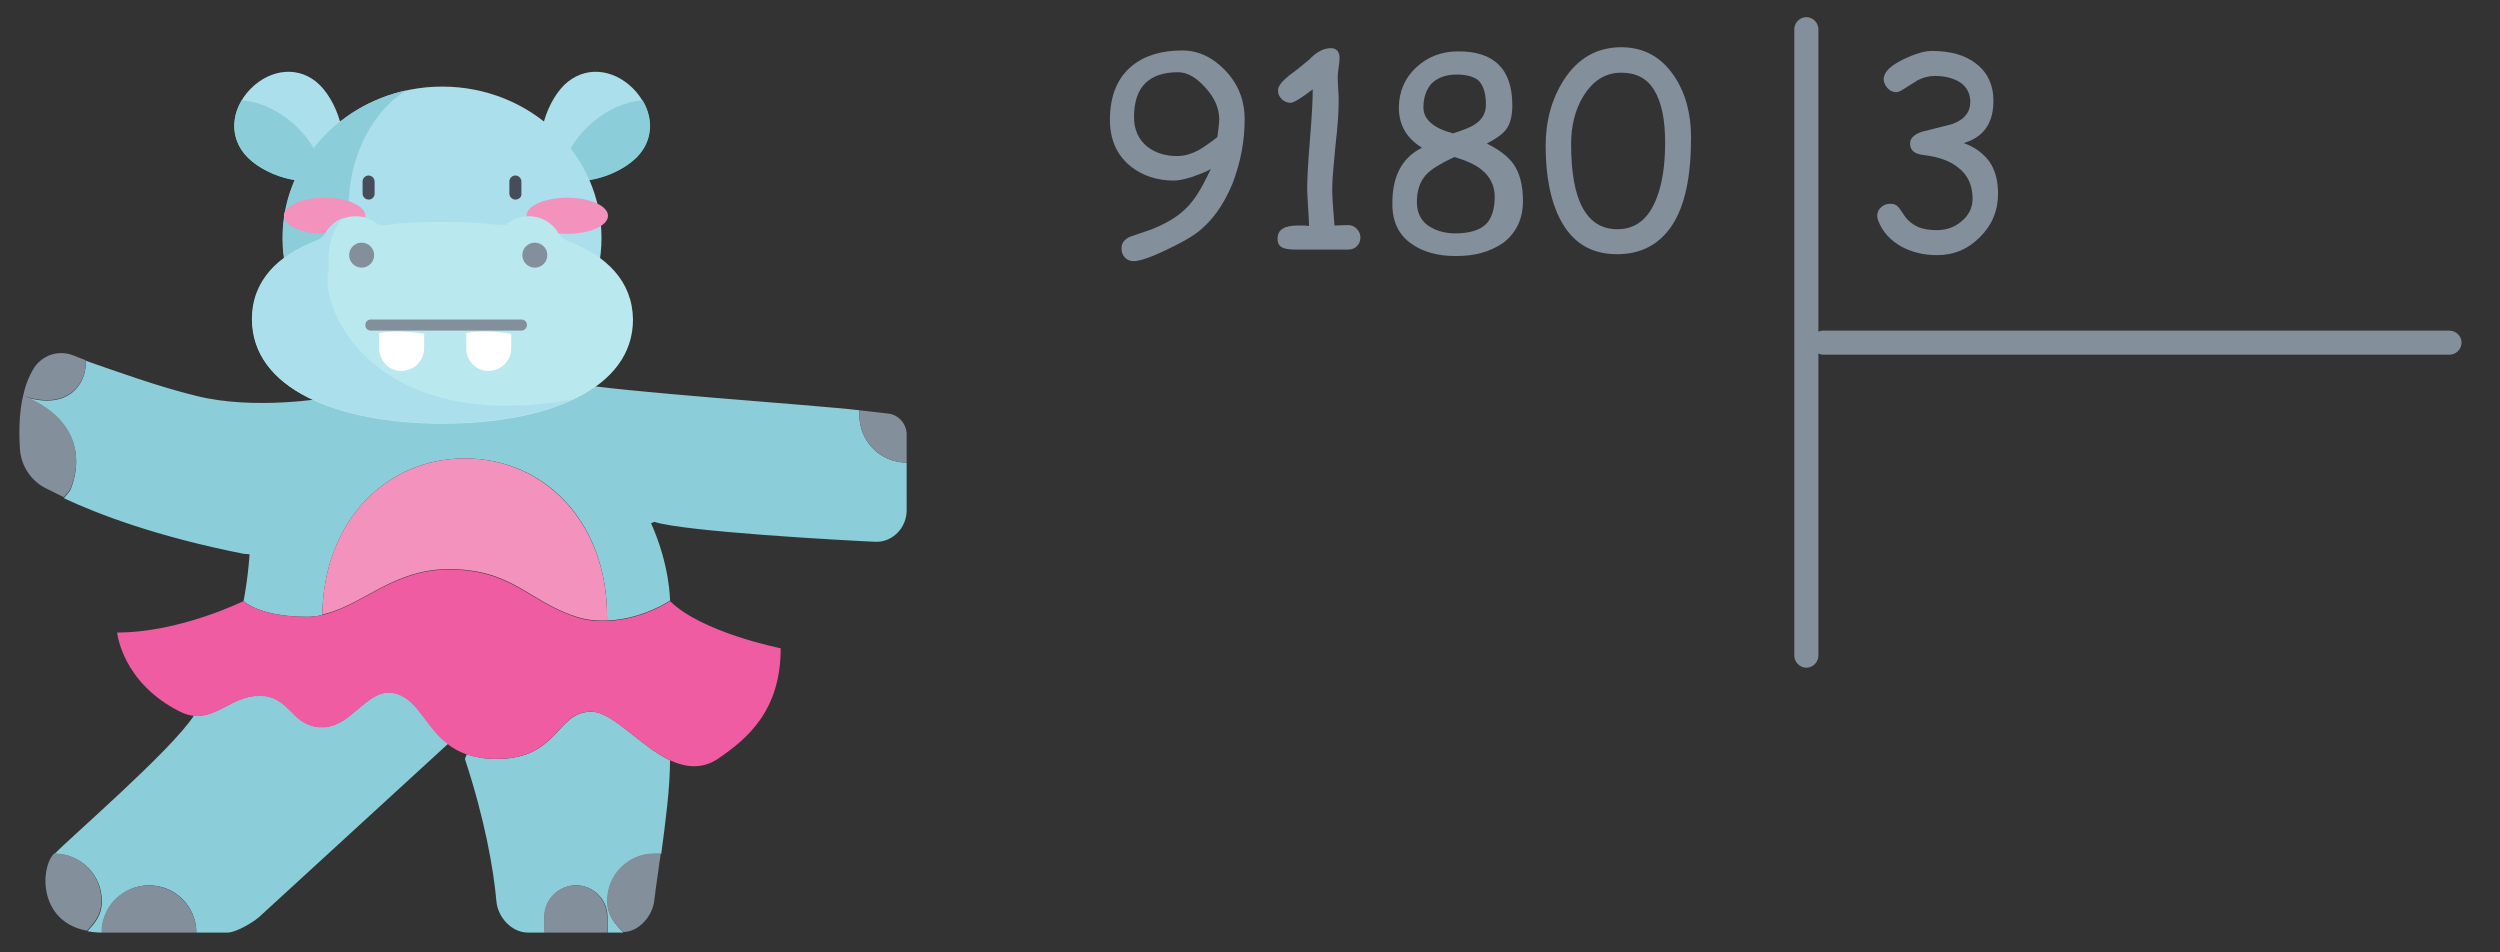 <?xml version="1.0" encoding="utf-8"?>
<!-- Generator: Adobe Illustrator 20.1.0, SVG Export Plug-In . SVG Version: 6.00 Build 0)  -->
<svg version="1.1" id="_x33_0_Cannon" xmlns="http://www.w3.org/2000/svg" xmlns:xlink="http://www.w3.org/1999/xlink" x="0px"
	 y="0px" viewBox="0 0 539.9 205.6" style="enable-background:new 0 0 539.9 205.6;" xml:space="preserve">
<rect x="0" y="0" width="539.9" height="205.6" fill="#333333" stroke="none"/>
<style type="text/css">
	.st0{fill:#8BCDD8;}
	.st1{fill:#838F9B;}
	.st2{fill:#EF5CA1;}
	.st3{fill:#F393BD;}
	.st4{fill:#ABDFEB;}
	.st5{fill:#464D59;}
	.st6{fill:#B9E8EF;}
	.st7{fill:#FFFFFF;}
</style>
<path class="st0" d="M144.7,164.2c0,6-1,13.5-1.9,20.2h0h-1.4c-5.7,0-10.2,4.6-10.2,10.2c0,3.4,1.8,5,3.4,6.8h-3.4V198
	c0-3.8-3.1-6.8-6.8-6.8s-6.8,3.1-6.8,6.8v3.4H114c-3.5,0-6.5-3.3-6.8-6.8c-0.6-6.8-2.5-17.7-6.8-30.7l0.4-1c1.8,0.6,3.9,1,6.4,1
	c13.6,0,12.8-10.2,20.5-10.2C132.2,153.6,138.2,161.1,144.7,164.2L144.7,164.2z"/>
<path class="st0" d="M96.8,160.6L56,198c-1.3,1.2-5.1,3.4-6.8,3.4h-6.8c0-5.7-4.6-10.2-10.2-10.2s-10.2,4.6-10.2,10.2
	c-1.1,0-2.2-0.1-3.1-0.3c1.5-1.7,3.1-3.3,3.1-6.5c0-5.7-4.6-10.2-10.2-10.2C15,181,37.1,162,41.9,154.5c5,0.6,8.4-4.3,14.2-4.3
	c6.8,0,6.8,6.8,13.6,6.8c6.8,0,10.2-10.2,17.1-6.8C90.7,152.1,92.4,157.3,96.8,160.6L96.8,160.6z"/>
<path class="st0" d="M185.6,89.7v-1.1c-10.1-1.2-52.5-4-61.9-5.9c-0.8,0.4-1.7,0.8-2.4,1.1c-16.6,2.1-32.8-1.3-48.6,2.1v-0.3
	c-2.7,0.5-17.9,3-30.3-0.1c-8.2-2-17.6-5.4-23.9-7.6v0.8c0,3.8-3.4,10.2-13.5,6.9c16.9,6.9,10.1,20.4,10.1,20.4l-1.3,1.6
	c7.5,3.5,20.1,8.3,38.8,12l1.3,0.1c-0.4,5.7-1.3,10.1-1.3,10.1s3.4,3.4,13.6,3.4c1.2,0,2.3-0.1,3.4-0.4C69.9,112.5,83.4,99,100.4,99
	c17.1,0,30.7,13.6,30.7,34.1l0,0.9c7.5-0.2,13.6-4.3,13.6-4.3s0-7.6-4.1-16.7l0.7-0.3c6.4,2.1,40.8,4,47.7,4.3c0.1,0,0.2,0,0.3,0
	c3.6,0,6.5-3.1,6.5-6.8V99.9C190.1,99.9,185.6,95.3,185.6,89.7z"/>
<g>
	<path class="st1" d="M195.8,93.8v6.1c-5.7,0-10.2-4.6-10.2-10.2v-1.1c2.4,0.3,4.5,0.5,6.1,0.7C194,89.5,195.8,91.5,195.8,93.8z"/>
	<path class="st1" d="M18.5,77.8v0.8c0,3.8-3.4,10.2-13.5,6.9c0.5-2.4,1.3-4.3,2.2-5.8c1.7-2.9,5.3-4.2,8.5-3
		C16.5,77,17.5,77.4,18.5,77.8z"/>
	<path class="st1" d="M5,85.4c16.9,6.9,10.1,20.4,10.1,20.4l-1.3,1.6c-1.6-0.8-3-1.5-4.2-2.1c-3.1-1.7-5.1-4.9-5.3-8.4
		C4,92.2,4.3,88.4,5,85.4z"/>
	<path class="st1" d="M11.7,184.3c5.7,0,10.2,4.6,10.2,10.2c0,3.2-1.6,4.8-3.1,6.5h0C8.3,199.1,8.6,187.4,11.7,184.3z"/>
	<path class="st1" d="M42.4,201.4H21.9c0-5.7,4.6-10.2,10.2-10.2S42.4,195.7,42.4,201.4z"/>
	<path class="st1" d="M142.7,184.3L142.7,184.3c-0.5,3.8-1.1,7.4-1.4,10.2c-0.4,3.4-3.4,6.8-6.8,6.8c-1.6-1.8-3.4-3.4-3.4-6.8
		c0-5.7,4.6-10.2,10.2-10.2H142.7z"/>
	<path class="st1" d="M131.1,198v3.4h-13.6V198c0-3.8,3.1-6.8,6.8-6.8C128,191.1,131.1,194.2,131.1,198z"/>
</g>
<path class="st2" d="M144.7,164.2c-6.5-3.1-12.5-10.5-17.1-10.5c-7.6,0-6.8,10.2-20.5,10.2c-2.6,0-4.7-0.4-6.4-1
	c-1.6-0.6-2.9-1.3-4-2.2c-4.4-3.3-6.1-8.5-10-10.4c-6.8-3.4-10.2,6.8-17.1,6.8c-6.8,0-6.8-6.8-13.6-6.8c-5.8,0-9.1,4.9-14.2,4.3
	c-0.9-0.1-1.9-0.4-2.9-0.9c-12.6-6.3-13.6-17.1-13.6-17.1c13.6,0,27.3-6.8,27.3-6.8s3.4,3.4,13.6,3.4c1.2,0,2.3-0.1,3.4-0.4
	c8.5-1.8,15.2-9.8,27.3-9.8c13.6,0,17.1,6.8,27.3,10.2c2.3,0.8,4.6,1,6.9,0.9c7.5-0.2,13.6-4.3,13.6-4.3
	c6.8,6.8,23.9,10.2,23.9,10.2c0,13.6-7.3,19.6-13.6,23.9C151.5,166.2,148,165.7,144.7,164.2L144.7,164.2z"/>
<path class="st3" d="M131.1,133.1l0,0.9c-2.2,0.1-4.5-0.1-6.9-0.9c-10.2-3.4-13.6-10.2-27.3-10.2c-12.1,0-18.8,8-27.3,9.8
	C69.9,112.5,83.4,99,100.4,99C117.4,99,131.1,112.7,131.1,133.1z"/>
<g>
	<path class="st4" d="M69.1,18.4c4.3,4.3,7.2,14.2,2.9,18.5S57.8,38.3,53.5,34s-3.6-10.6,0.7-14.9S64.8,14.1,69.1,18.4z"/>
	<path class="st0" d="M70.1,38.3c-1.7-9.5-10.8-16.3-17.9-16.6c-2.4,4-2.2,8.8,1.3,12.3C57.2,37.8,65.2,40.5,70.1,38.3z"/>
	<path class="st4" d="M121.8,18.4c-4.3,4.3-7.2,14.2-2.9,18.5c4.3,4.3,14.2,1.4,18.5-2.9c4.3-4.3,3.6-10.6-0.7-14.9
		S126.2,14.1,121.8,18.4z"/>
	<path class="st0" d="M120.9,38.3c1.7-9.5,10.8-16.3,17.9-16.6c2.4,4,2.2,8.8-1.3,12.3C133.7,37.8,125.8,40.5,120.9,38.3z"/>
	<ellipse class="st4" cx="95.5" cy="51.4" rx="34.4" ry="32.7"/>
	<g>
		<path class="st5" d="M79.6,43.1c-0.7,0-1.3-0.6-1.3-1.3v-2.6c0-0.7,0.6-1.3,1.3-1.3s1.3,0.6,1.3,1.3v2.6
			C80.9,42.5,80.4,43.1,79.6,43.1z"/>
		<path class="st5" d="M111.3,43.1c-0.7,0-1.3-0.6-1.3-1.3v-2.6c0-0.7,0.6-1.3,1.3-1.3s1.3,0.6,1.3,1.3v2.6
			C112.7,42.5,112.1,43.1,111.3,43.1z"/>
	</g>
	<path class="st0" d="M87.8,19.5C72.5,22.8,61,35.8,61,51.4c0,18.1,15.4,32.7,34.4,32.7c3.5,0,6.9-0.5,10.1-1.4
		C65.5,66.4,71.5,29.3,87.8,19.5z"/>
	<ellipse class="st3" cx="70.1" cy="46.6" rx="8.8" ry="3.9"/>
	<ellipse class="st3" cx="122.5" cy="46.6" rx="8.8" ry="3.9"/>
	<path class="st6" d="M122.3,51.9c-0.7-0.3-1.3-0.8-1.6-1.4c-1.3-2.3-3.7-3.8-6.5-3.8c-1.7,0-3.3,0.6-4.5,1.5
		c-0.5,0.4-1.1,0.5-1.7,0.4c-3.9-0.5-8.1-0.7-12.5-0.7c-4.4,0-8.5,0.2-12.5,0.7c-0.6,0.1-1.2-0.1-1.7-0.4c-1.3-1-2.8-1.5-4.5-1.5
		c-2.8,0-5.3,1.6-6.5,3.8c-0.4,0.7-0.9,1.2-1.6,1.4c-8.7,3.3-14.2,8.9-14.2,17.1c0,15,18.4,22.5,41.1,22.5s41.1-7.5,41.1-22.5
		C136.6,60.8,131.1,55.2,122.3,51.9z"/>
	<g>
		<circle class="st1" cx="78.1" cy="55.1" r="2.7"/>
		<circle class="st1" cx="115.5" cy="55.1" r="2.7"/>
	</g>
	<path class="st4" d="M123.6,86.3C80.3,93.9,69,66.4,70.9,58.5c0.1-0.4,0.1-0.9,0.1-1.4c-0.4-3.5,0.9-7.9,3.2-10.1
		c-1.7,0.6-3.1,1.9-4,3.4c-0.4,0.6-0.9,1.1-1.6,1.4c-8.7,3.3-14.2,8.9-14.2,17.1c0,15,18.4,22.5,41.1,22.5
		C106.3,91.4,116.2,89.7,123.6,86.3z"/>
</g>
<path class="st7" d="M91.6,72.1v3.1c0,2.7-2.2,4.9-4.9,4.9c-1.3,0-2.6-0.5-3.4-1.4c-0.9-0.9-1.4-2.1-1.4-3.4v-3.4
	C86.1,71.1,91.6,72.1,91.6,72.1z"/>
<path class="st7" d="M110.4,72.1v3.1c0,2.7-2.2,4.9-4.9,4.9c-1.3,0-2.6-0.5-3.4-1.4c-0.9-0.9-1.4-2.1-1.4-3.4v-3.4
	C104.9,71.1,110.4,72.1,110.4,72.1z"/>
<g>
	<path class="st1" d="M258.3,50.4c-1.4,1-3.5,2.2-6.5,3.6c-3.3,1.6-5.7,2.4-7,2.4c-0.8,0-1.4-0.3-1.9-0.8c-0.5-0.6-0.7-1.2-0.7-2
		c0-1.1,0.6-1.9,1.9-2.5l4.7-1.6c2.9-1.2,5.2-2.5,6.9-4.1c1.7-1.5,3.2-3.7,4.6-6.5l1.2-2.4c-1,0.6-2.4,1.1-4,1.7
		c-1.6,0.5-3,0.8-4,0.8c-3.5,0-6.6-1-9.1-2.9c-3.1-2.4-4.7-5.8-4.7-10.2c0-5.2,1.6-9.1,4.8-11.7c2.7-2.2,6.3-3.3,10.8-3.3
		c3.4,0,6.5,1.4,9.2,4.2c2.9,3,4.3,6.5,4.3,10.7c0,4.7-0.9,9.3-2.6,13.8C264.2,44.4,261.6,48,258.3,50.4z M254.4,15.6
		c-3.1,0-5.5,0.8-7.1,2.4c-1.6,1.6-2.4,4.1-2.4,7.3c0,2.7,1,4.9,2.9,6.4c1.7,1.3,3.8,2,6.4,2c1.5,0,3-0.4,4.7-1.3
		c0.7-0.4,2.1-1.3,4-2.8c0.2-1.6,0.4-2.9,0.4-3.9c0-2.3-1-4.6-3-6.8S256.4,15.6,254.4,15.6z"/>
	<path class="st1" d="M291.1,53.9h-5.6l-5.5,0c-1.3,0-2.2-0.1-2.7-0.3c-1-0.3-1.4-1-1.4-2.1c0-1.9,1.5-2.8,4.4-2.8l1.3,0l1.1,0.1
		c0-0.9-0.1-2.2-0.2-4s-0.2-3.1-0.2-3.9c0-2.4,0.2-6,0.6-10.8c0.4-4.8,0.6-8.4,0.6-10.8c-2.5,1.9-4.1,2.9-4.8,2.9
		c-0.7,0-1.4-0.3-1.9-0.8c-0.6-0.6-0.8-1.2-0.8-1.9c0-0.9,0.8-1.9,2.4-3.2c1-0.7,2.4-1.8,4.3-3.4c1.6-1.7,3.2-2.5,4.7-2.5
		c1.2,0,1.9,0.7,1.9,2.2c0,0.4-0.1,1.1-0.2,1.9c-0.1,0.8-0.2,1.5-0.2,1.9c0,0.6,0,1.5,0.1,2.8c0.1,1.2,0.1,2.2,0.1,2.8
		c0,2.1-0.2,5.3-0.7,9.5c-0.4,4.2-0.7,7.4-0.7,9.5c0,1.1,0.1,2.4,0.2,3.9s0.2,2.8,0.3,3.8l2.9-0.1c0.8,0,1.4,0.3,1.9,0.8
		c0.5,0.5,0.8,1.2,0.8,1.9c0,0.8-0.3,1.4-0.8,1.9S291.9,53.9,291.1,53.9z"/>
	<path class="st1" d="M314.4,55.3c-3.9,0-7.1-0.9-9.5-2.6c-2.8-1.9-4.2-4.8-4.2-8.5c-0.1-6,2-10.1,6.4-12.3c-3.3-2-5-4.9-5-8.6
		c0-3.5,1.3-6.5,3.8-8.8c2.4-2.2,5.4-3.4,8.9-3.4c7.8-0.1,11.8,3.8,11.8,11.6c0,2.2-0.4,4-1.3,5.2c-0.7,1-2.1,2-4.2,3.1
		c2.8,1.4,4.7,2.9,5.8,4.5c1.3,1.9,2,4.5,2,7.9c0,3.8-1.4,6.8-4.2,9C321.8,54.4,318.5,55.3,314.4,55.3z M314.1,33.9
		c-3,1.4-4.9,2.6-5.9,3.6c-1.5,1.5-2.3,3.7-2.2,6.5c0.1,2.3,1.1,4.1,3.2,5.2c1.5,0.8,3.2,1.2,5.1,1.2c3.3,0,5.6-0.8,6.9-2.3
		c1-1.2,1.6-3.1,1.6-5.6c0-2.4-1-4.4-2.9-5.9C318.7,35.6,316.7,34.7,314.1,33.9z M314.6,16.1c-2.4,0-4.2,0.7-5.5,2
		c-1.1,1.3-1.7,3-1.7,5.1c0,2.6,2.2,4.5,6.4,5.6c2.2-0.7,3.8-1.3,4.8-2c1.5-1,2.3-2.4,2.3-4.2c0-2.5-0.6-4.3-1.7-5.3
		C318.3,16.6,316.8,16.1,314.6,16.1z"/>
	<path class="st1" d="M349.2,54.9c-5.7,0-9.8-2.6-12.4-7.8c-2-4-3-9.2-3-15.6c0-5.4,1.3-10.1,3.9-14.2c3-4.7,7.2-7.1,12.4-7.1
		c4.9,0,8.7,2.1,11.5,6.3c2.4,3.6,3.6,8,3.6,13.2c0,8.4-1.3,14.6-4,18.8S354.5,54.9,349.2,54.9z M350.1,15.7c-3.5,0-6.2,1.8-8.3,5.3
		c-1.7,2.9-2.5,6.3-2.5,10.1c0,6.1,0.8,10.7,2.5,13.8c1.7,3.1,4.2,4.6,7.5,4.6c4,0,6.8-2.3,8.5-6.8c1.2-3.1,1.8-7.1,1.8-11.9
		c0-5.1-0.8-8.8-2.4-11.4S353.2,15.7,350.1,15.7z"/>
	<path class="st1" d="M418.3,55.1c-2.8,0-5.3-0.6-7.6-1.8c-2.5-1.4-4.2-3.3-5.1-5.7c-0.1-0.3-0.2-0.7-0.2-1c0-0.7,0.3-1.4,0.9-1.9
		s1.2-0.7,2-0.7s1.4,0.3,1.9,1l1.3,1.9c0.7,0.9,1.6,1.6,2.7,2.1s2.5,0.7,4.1,0.7c2,0,3.8-0.6,5.3-1.9c1.6-1.3,2.4-3,2.4-4.9
		c0-2.8-1-5.1-3.1-6.7c-1.8-1.5-4.3-2.3-7.3-2.7c-2.1-0.2-3.1-1-3.1-2.5c0-1.1,0.8-1.9,2.4-2.5l6.7-1.7c1.3-0.5,2.3-1.1,2.9-1.9
		c0.7-0.8,1-1.8,1-2.9c0-1.6-0.6-3-1.9-4c-1.4-1-3.3-1.6-5.7-1.6c-1.3,0-2.5,0.3-3.7,0.9l-3.2,2c-0.6,0.4-1.1,0.6-1.5,0.6
		c-0.7,0-1.4-0.3-1.9-0.9s-0.8-1.2-0.8-1.9c0-1.5,1.4-2.9,4.3-4.3c2.5-1.2,4.5-1.8,6.1-1.8c4,0,7.2,0.9,9.5,2.7
		c2.5,1.9,3.8,4.6,3.8,8.1c0,4.4-1.8,7.3-5.3,8.7c-0.3,0.1-0.7,0.3-1.1,0.4c2.5,0.9,4.3,2.3,5.6,4.1c1.2,1.8,1.8,4.1,1.8,6.8
		c0,3.7-1.3,6.8-3.9,9.4S422,55.1,418.3,55.1z"/>
</g>
<path class="st1" d="M390.1,144.2L390.1,144.2c-1.4,0-2.6-1.2-2.6-2.6V6.3c0-1.4,1.2-2.6,2.6-2.6h0c1.4,0,2.6,1.2,2.6,2.6v135.3
	C392.7,143,391.5,144.2,390.1,144.2z"/>
<path class="st1" d="M391.1,74L391.1,74c0-1.4,1.2-2.6,2.6-2.6H529c1.4,0,2.6,1.2,2.6,2.6v0c0,1.4-1.2,2.6-2.6,2.6H393.7
	C392.3,76.5,391.1,75.4,391.1,74z"/>
<path class="st1" d="M112.6,71.4H80.1c-0.7,0-1.2-0.5-1.2-1.2l0,0c0-0.7,0.5-1.2,1.2-1.2h32.5c0.7,0,1.2,0.5,1.2,1.2l0,0
	C113.8,70.9,113.2,71.4,112.6,71.4z"/>
</svg>
